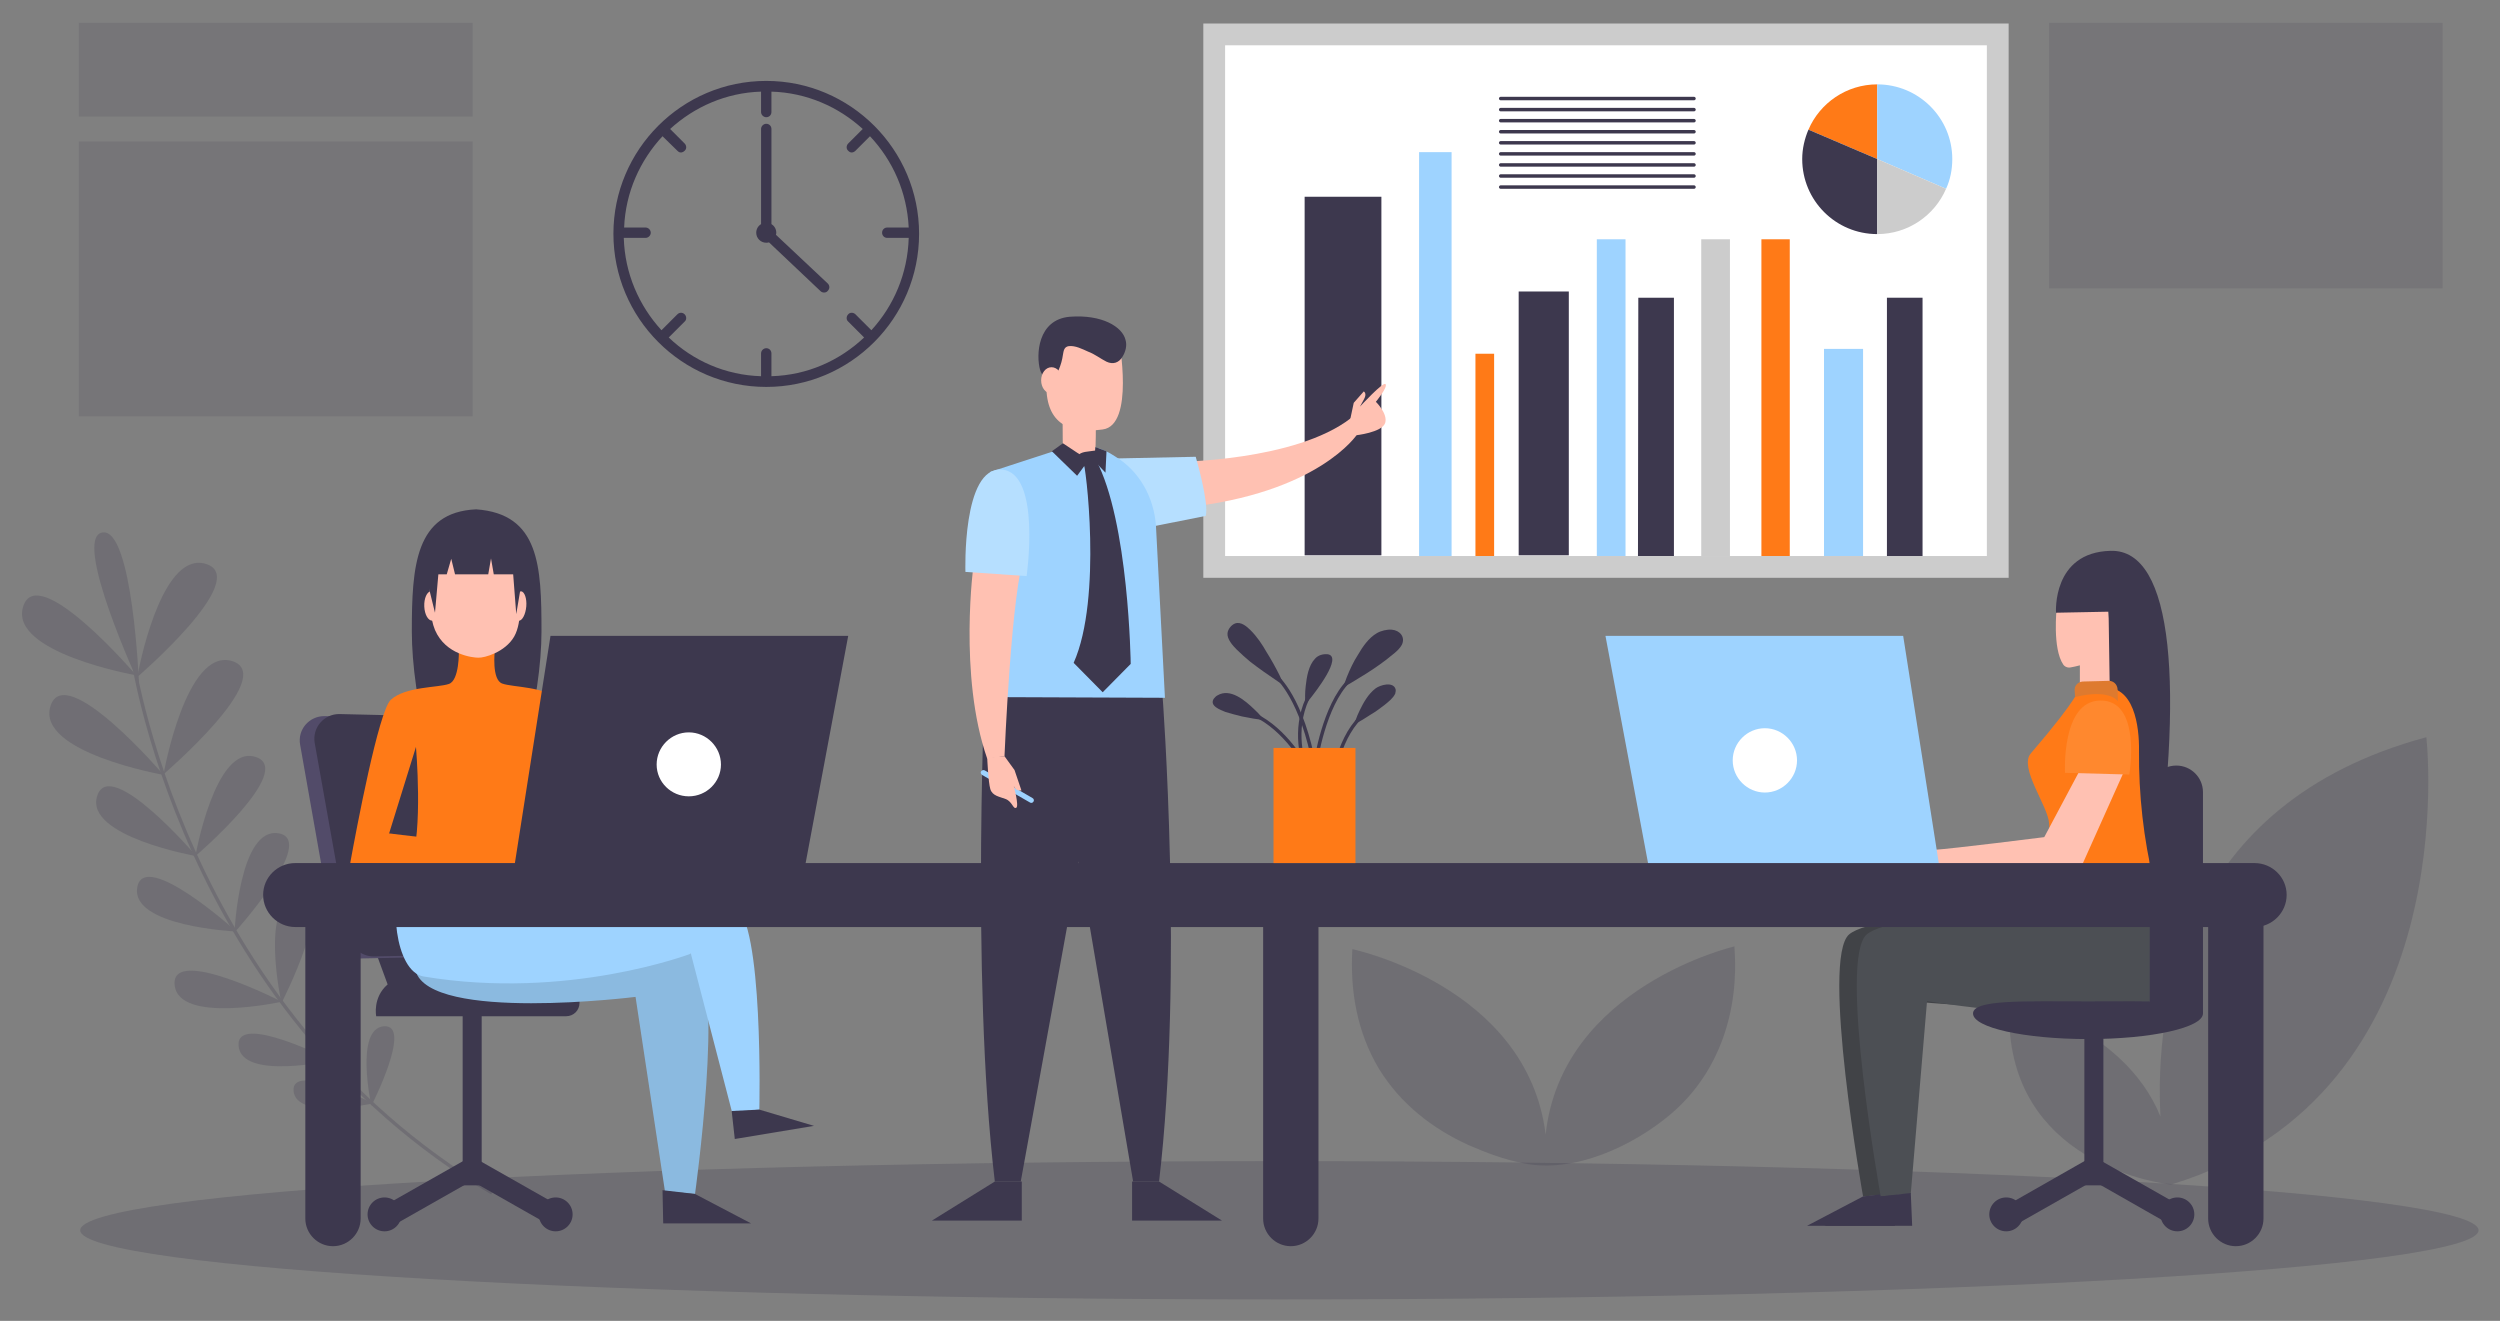 <svg version="1.2" xmlns="http://www.w3.org/2000/svg" viewBox="0 0 723 382" width="723" height="382">
	<rect x="0" y="0" width="723" height="382" fill="#808080" stroke="none"/>
	<title>img-banner-seller-consultant</title>
	<style>
		.s0 { fill: #3d384e } 
		.s1 { fill: none;stroke: #3d384e;stroke-miterlimit:10 } 
		.s2 { opacity: .24;fill: #3d384e } 
		.s3 { fill: #524b69 } 
		.s4 { fill: #8bbae0 } 
		.s5 { fill: #9ed3ff } 
		.s6 { fill: #ff7a17 } 
		.s7 { fill: #ffc1b2 } 
		.s8 { fill: #ffffff } 
		.s9 { opacity: .14;fill: #3d384e } 
		.s10 { fill: #cccccc } 
		.s11 { fill: none;stroke: #3d384e;stroke-linecap: round;stroke-miterlimit:10 } 
		.s12 { fill: #b6dfff } 
		.s13 { fill: #414347 } 
		.s14 { fill: #4c4f54 } 
		.s15 { fill: #ff882e } 
		.s16 { fill: #de7a2f } 
	</style>
	<g id="BACKGROUND">
	</g>
	<g id="OBJECTS">
		<g style="opacity: .24">
			<g>
				<g>
					<g>
						<path class="s0" d="m39.7 195.8c0 0 33.2-28.5 19.9-32.7-12-3.8-18.5 25.5-19.7 31.6-0.2 0.7-0.2 1.1-0.2 1.1z"/>
					</g>
					<g>
						<path class="s0" d="m39.4 195.3c0 0-28.5-33.3-32.7-19.9-4.2 13.4 32.7 19.9 32.7 19.9z"/>
					</g>
					<g>
						<path class="s0" d="m47.3 223.9c0 0 33.2-28.4 19.9-32.7-13.4-4.2-19.9 32.7-19.9 32.7z"/>
					</g>
					<g>
						<path class="s0" d="m47.3 224.1c0 0-28.5-33.3-32.7-19.9-4.2 13.4 32.7 19.9 32.7 19.9z"/>
					</g>
					<g>
						<path class="s0" d="m56.5 247.6c0 0 29.2-25 17.4-28.7-11.7-3.7-17.4 28.7-17.4 28.7z"/>
					</g>
					<g>
						<path class="s0" d="m56.8 247.6c0 0-25-29.2-28.7-17.4-3.7 11.7 28.7 17.4 28.7 17.4z"/>
					</g>
					<g>
						<path class="s0" d="m67.8 269.7c0 0 24.1-26.7 12.8-28.7-11.4-2-12.8 28.7-12.8 28.7z"/>
					</g>
					<g>
						<path class="s0" d="m68.4 269.4c0 0-26.7-24.1-28.7-12.8-2 11.4 28.7 12.8 28.7 12.8z"/>
					</g>
					<g>
						<g>
							<path class="s0" d="m81.4 290.1c0 0 16.4-32 4.9-31-11.5 1-4.9 31-4.9 31z"/>
						</g>
						<g>
							<path class="s0" d="m81.5 289.7c0 0-32-16.4-31-4.9 1 11.5 31 4.9 31 4.9z"/>
						</g>
					</g>
					<g>
						<g>
							<path class="s0" d="m95.5 307.4c0 0 14.2-27.8 4.3-26.9-10 0.8-4.3 26.9-4.3 26.9z"/>
						</g>
						<g>
							<path class="s0" d="m95.9 306.7c0 0-27.8-14.2-26.9-4.2 0.9 10 26.9 4.2 26.9 4.2z"/>
						</g>
					</g>
					<g>
						<g>
							<path class="s0" d="m107.4 319.8c0 0 12.1-23.7 3.6-23-8.5 0.7-3.6 23-3.6 23z"/>
						</g>
						<g>
							<path class="s0" d="m107.9 319.1c0 0-23.7-12.1-23-3.6 0.7 8.5 23 3.6 23 3.6z"/>
						</g>
					</g>
				</g>
			</g>
			<path class="s0" d="m40.2 197.8c0 0-1.8-45.3-10.6-43.8-8.9 1.5 10.6 43.8 10.6 43.8z"/>
			<path class="s1" d="m38 188.2c0 0 13.6 103.2 104.3 156.8"/>
		</g>
		<path fill-rule="evenodd" class="s2" d="m370 375.8c-191.8 0-346.8-9-346.8-20 0-11.1 155-20 346.8-20 191.8 0 346.8 8.9 346.8 20 0 11-155 20-346.8 20z"/>
		<g>
			<path fill-rule="evenodd" class="s0" d="m108.4 274.6l4 10.9 17.1-0.4-6.3-13.2z"/>
			<path class="s3" d="m123.3 207.7l-29.5-0.6c-4.4 0-7.8 3.9-7 8.3l9.9 56c0.6 3.4 3.6 5.8 7.1 5.8l29.7-0.6c4.4-0.1 7.6-4 6.8-8.3l-10.2-54.8c-0.6-3.3-3.4-5.7-6.8-5.8z"/>
			<path class="s0" d="m127.6 207.2l-29.5-0.7c-4.4 0-7.8 3.9-7.1 8.3l10 56c0.6 3.4 3.6 5.8 7.1 5.8l29.7-0.6c4.3-0.1 7.6-4 6.8-8.3l-10.2-54.8c-0.6-3.3-3.4-5.7-6.8-5.7z"/>
		</g>
		<g>
			<path class="s0" d="m112.1 284.7h51.6c2.2 0 3.9 1.8 3.9 3.9v1.4c0 2.2-1.7 3.9-3.9 3.9h-54.9c0 0-1.1-5.4 3.3-9.2z"/>
			<g>
				<path fill-rule="evenodd" class="s0" d="m133.8 292.8h5.5v50h-5.5z"/>
				<g>
					<path fill-rule="evenodd" class="s0" d="m111.6 355.6l-2.9-5.5 25.9-14.7 2.9 5.5z"/>
				</g>
				<g>
					<path fill-rule="evenodd" class="s0" d="m161.2 355.6l-25.9-14.7 2.9-5.5 25.9 14.7z"/>
				</g>
				<path class="s0" d="m116.1 351.2c0 2.7-2.2 4.9-4.9 4.9-2.7 0-4.9-2.2-4.9-4.9 0-2.7 2.2-4.9 4.9-4.9 2.7 0 4.9 2.2 4.9 4.9z"/>
				<path class="s0" d="m165.6 351.2c0 2.7-2.2 4.9-4.9 4.9-2.7 0-4.9-2.2-4.9-4.9 0-2.7 2.2-4.9 4.9-4.9 2.7 0 4.9 2.2 4.9 4.9z"/>
			</g>
		</g>
		<g>
			<g>
				<g>
					<g>
						<path class="s4" d="m142 261.8v0.1c0 0 50.9 8 59.2 14.9 8.4 6.9-0.2 68.5-0.2 68.5l-8.7-0.8-8.5-56.2c0 0-59.3 7.4-63.6-7.5-1.3-4.4-1.5-11.4-1-19z"/>
						<path fill-rule="evenodd" class="s0" d="m201 345.3l16.2 8.5h-25.4l-0.2-9.6z"/>
					</g>
					<g>
						<path class="s5" d="m117 253.3c-4.7 6.3-2.9 27.7 5.5 29.1 41.7 7 77.3-6.6 77.3-6.6l11.9 45.8 7.9-0.7c0 0 1.3-54.6-7.2-59.1-8.5-4.6-70.4-6.9-70.4-6.9z"/>
						<path fill-rule="evenodd" class="s0" d="m219.6 320.9l15.8 4.7-22.9 3.8-0.9-8.1z"/>
					</g>
				</g>
				<g>
					<path class="s0" d="m156.6 182.6c0 18.9-7.1 51.3-18.9 51.3-11.7 0-18.6-32.4-18.6-51.3 0-18.9 1-34.5 18.6-35.3 18.3 1.3 18.9 16.4 18.9 35.3z"/>
					<g>
						<path class="s6" d="m109.9 249.5l10.4-33.5c0 0 2.1 24.6-1.5 33.5h37c-3.5-8.9-1.4-33.5-1.4-33.5l10.4 33.5h8.5c-1.7-9.8-8.1-43.8-11.6-47.1-4.2-3.9-13.3-3.6-16.4-4.7-3.2-1-2.2-9.6-2.2-9.6l-5.8 0.2h-4.6c0 0 0.2 8.5-2.9 9.5-3.1 1.1-12.6 0.7-16.8 4.6-3.5 3.3-9.9 37.2-11.7 47.1z"/>
						<path fill-rule="evenodd" class="s6" d="m108.1 240.5l46.2 5.5-1.3 4.3-51.7-0.7z"/>
					</g>
					<g>
						<g>
							<g>
								<g>
									<path class="s7" d="m150.2 172.1c0 0 1 7.6-1.5 12-2.6 4.5-8.6 6.2-10.4 6.1-1.5 0-9.4-0.8-12.5-8-3-7.2-0.6-21.4-0.6-21.4l10.1-1.2 7.3 1.2 5.4 2.5 2.4 3.1z"/>
									<path class="s7" d="m126.8 175.2c0.1 2.3-0.7 4.2-1.8 4.3-1.2 0-2.2-1.8-2.3-4.1-0.1-2.4 0.8-4.3 1.9-4.4 1.1 0 2.1 1.8 2.2 4.2z"/>
									<path class="s7" d="m148.6 175.1c-0.2 2.3 0.5 4.3 1.4 4.4 1 0.1 2-1.8 2.2-4.1 0.2-2.3-0.5-4.3-1.5-4.4-0.9 0-1.9 1.8-2.1 4.1z"/>
								</g>
							</g>
						</g>
						<g>
							<path fill-rule="evenodd" class="s0" d="m127 163.5l-1.2 13.7-3.2-13z"/>
							<path fill-rule="evenodd" class="s0" d="m151.5 164.5l-2.2 13.1-1-12.9z"/>
							<path fill-rule="evenodd" class="s0" d="m142 161.5l0.8 4.6h9.9l-2.9-10.6-24.6-0.2-3.2 10.8h7.2l1.3-4.5 1.1 4.5h9.6z"/>
						</g>
					</g>
				</g>
			</g>
			<g>
				<path fill-rule="evenodd" class="s0" d="m148.5 252.2h84l12.8-68.3h-86.1z"/>
				<path fill-rule="evenodd" class="s8" d="m199.2 230.3c-5.1 0-9.3-4.1-9.3-9.2 0-5.1 4.2-9.3 9.3-9.3 5.1 0 9.3 4.2 9.3 9.3 0 5.1-4.2 9.2-9.3 9.2z"/>
			</g>
		</g>
		<g>
			<path class="s2" d="m628.1 342.5c85.5-26.1 73.6-129.3 73.6-129.3-71.4 19.2-78.5 78.4-76.9 109.7-10.7-26.4-43.6-33.5-43.6-33.5-2.8 44.6 39.3 52.2 46 53.1 0 0 0.7 0.1 0.9 0z"/>
			<path class="s2" d="m501.6 273.7c0 0-50 11.6-54.6 54.4-5.3-43-55.9-53.6-55.9-53.6-0.7 12.1 1.4 24.1 7.7 34.6 6.2 10.1 15.4 17.3 26 22.1 5 2.2 10.4 4.2 15.7 5.2 14.6 3.1 31.9-5 42.8-14.3 14.1-12 19.7-30.1 18.3-48.2q0-0.1 0-0.2z"/>
		</g>
		<path fill-rule="evenodd" class="s9" d="m592.6 6.6h113.8v76.8h-113.8z"/>
		<g>
			<path fill-rule="evenodd" class="s9" d="m22.8 6.6h113.9v27.1h-113.9z"/>
			<path fill-rule="evenodd" class="s9" d="m22.8 40.9h113.9v79.5h-113.9z"/>
		</g>
		<g>
			<g>
				<path fill-rule="evenodd" class="s10" d="m348 6.8h232.9v160.3h-232.9z"/>
				<path fill-rule="evenodd" class="s8" d="m354.3 13.1h220.3v147.7h-220.3z"/>
			</g>
			<g>
				<g>
					<path fill-rule="evenodd" class="s10" d="m492 69.2h8.3v91.6h-8.3z"/>
					<path fill-rule="evenodd" class="s6" d="m509.4 69.2h8.2v91.6h-8.2z"/>
					<path fill-rule="evenodd" class="s5" d="m461.8 69.2h8.3v91.6h-8.3z"/>
					<path fill-rule="evenodd" class="s5" d="m527.5 100.9h11.3v59.9h-11.3z"/>
					<path fill-rule="evenodd" class="s6" d="m426.7 102.3h5.4v58.5h-5.4z"/>
				</g>
				<g>
					<path fill-rule="evenodd" class="s0" d="m377.3 56.9h22.2v103.7h-22.2z"/>
					<path fill-rule="evenodd" class="s5" d="m410.4 44h9.4v116.8h-9.4z"/>
					<path fill-rule="evenodd" class="s0" d="m439.2 84.3h14.5v76.3h-14.5z"/>
					<path fill-rule="evenodd" class="s0" d="m473.8 86.1h10.3v74.7h-10.4z"/>
					<path fill-rule="evenodd" class="s0" d="m545.7 86.1h10.3v74.7h-10.3z"/>
				</g>
			</g>
			<g>
				<path class="s6" d="m542.9 24.4c-8.9 0-16.6 5.4-19.9 13.1l19.9 8.5z"/>
				<path class="s0" d="m523 37.5c-1.1 2.6-1.8 5.5-1.8 8.5 0 12 9.7 21.7 21.7 21.7v-21.7z"/>
				<path class="s5" d="m562.8 54.6c1.2-2.6 1.8-5.5 1.8-8.6 0-11.9-9.7-21.6-21.7-21.6v21.6z"/>
				<path class="s10" d="m542.9 46v21.7c8.9 0 16.6-5.4 19.9-13.1z"/>
			</g>
			<g>
				<path fill-rule="evenodd" class="s11" d="m434 28.5h55.9"/>
				<path fill-rule="evenodd" class="s11" d="m434 31.7h55.9"/>
				<path fill-rule="evenodd" class="s11" d="m434 34.9h55.9"/>
				<path fill-rule="evenodd" class="s11" d="m434 38.1h55.9"/>
				<path fill-rule="evenodd" class="s11" d="m434 41.3h55.9"/>
				<path fill-rule="evenodd" class="s11" d="m434 44.5h55.9"/>
				<path fill-rule="evenodd" class="s11" d="m434 47.7h55.9"/>
				<path fill-rule="evenodd" class="s11" d="m434 50.9h55.9"/>
				<path fill-rule="evenodd" class="s11" d="m434 54.1h55.9"/>
			</g>
		</g>
		<g>
			<g>
				<path class="s7" d="m316.8 116c0 0 0.4 14.5-0.3 15.7-0.8 1.2-9-1.1-9.1-1.8-0.1-0.7-0.1-15-0.1-15z"/>
				<g>
					<path class="s7" d="m323.6 98.3c0 0 4.6 24.7-4.7 25.9-9.4 1.3-16.3-1.4-16.3-12.7 0-11.3 0.8-13.7 0.8-13.7z"/>
					<path class="s0" d="m305 108.7c0.6-0.4 0.9-1.1 1.2-1.8q0.9-2.1 1.2-4.3c0.2-1.1 0.3-2.3 1.7-2.5 1.9-0.2 3.8 0.8 5.6 1.6 1.9 0.7 3.5 2 5.3 2.9 1.9 0.9 3.6 0.3 4.6-1.4 0.9-1.4 1.4-3.3 0.9-4.9-0.9-3.8-6.8-7.4-16.1-6.7-9.4 0.8-9.8 11.2-8.6 15.4 0.5 1.6 1.7 2.9 3.5 2.2q0.4-0.2 0.7-0.5z"/>
					<path class="s7" d="m307.2 110c0 2.1-1.4 3.8-3.1 3.8-1.7 0-3-1.7-3-3.8 0-2.1 1.3-3.8 3-3.8 1.7 0 3.1 1.7 3.1 3.8z"/>
				</g>
			</g>
			<g>
				<g>
					<g>
						<path class="s7" d="m340 133.6c0 0 34.7-0.2 50.7-12.7l1.8 4.7c0 0-11.1 17.1-50.1 21.2z"/>
						<path class="s7" d="m390.5 121.2l1-4.7 2.9-3.3c0 0 1 0.5 0.1 2.2-0.9 1.7-1.2 2.2-1.2 2.2 0 0 6.8-7.4 7.4-6.5 0.7 0.9-2.8 5.1-2.8 5.1 0 0 3.5 3.4 2.7 6.1-0.9 2.8-8.6 3.6-8.6 3.6z"/>
					</g>
					<path class="s12" d="m322 132.6l23.8-0.5c0 0 3.9 13.3 2.9 17.1l-23.7 4.7z"/>
				</g>
				<g>
					<g>
						<g>
							<path class="s0" d="m285.1 191c0 0-4.5 90.9 2.6 150.7h7.5l19.3-106.1-0.7-49.6z"/>
							<path fill-rule="evenodd" class="s0" d="m287.7 341.7l-18.2 11.3h26v-11.3z"/>
						</g>
						<g>
							<path class="s0" d="m336.2 201.1c0 0 6.1 80.8-1 140.6h-7.5l-19.6-115.3 1-40.4z"/>
							<path fill-rule="evenodd" class="s0" d="m335.2 341.7l18.2 11.3h-26v-11.3z"/>
						</g>
					</g>
					<g>
						<path class="s5" d="m308.1 129.4l-21.8 7.1 0.5 65.1 50.1 0.2-2.6-49.8c-0.6-8.2-4.8-15.8-11.8-20-1.8-1.2-3.6-2.1-5.7-2.6 0.1 0.1 1.4 3.2 1 3.1l-3.4 0.9z"/>
						<g>
							<path class="s5" d="m297.9 232.1l-13.9-8c-0.3-0.2-0.5-0.7-0.3-1 0.3-0.4 0.7-0.5 1.1-0.3l13.8 8c0.4 0.2 0.5 0.7 0.3 1-0.2 0.4-0.7 0.5-1 0.3z"/>
							<path class="s7" d="m281.6 162.9c0 0-4.5 32.4 3.9 56.5l5-0.7c0 0 2-48.9 6-58.8z"/>
							<path class="s7" d="m290.5 218.7l2.9 4 2 5.9c0 0-1.9 0.4-2.3-1.7 0 0 1.7 6.3 0.8 6.7-0.9 0.5-1.1-1.7-3-2.5-1.8-0.7-3.9-0.9-4.5-2.9-0.6-2-0.9-9.1-0.9-9.1z"/>
						</g>
						<g>
							<path fill-rule="evenodd" class="s0" d="m314.8 133.1l-3.3 4.5-7.3-7.1 3.2-2.3z"/>
							<path fill-rule="evenodd" class="s0" d="m316.5 133.3l3.2 3.4 0.3-6.2-3.2-1.2z"/>
							<path class="s0" d="m318.8 131.6c0.2 1.6-1.2 3.1-3.1 3.4-2 0.3-3.8-0.7-4-2.3-0.3-1.6 1.5-2 3.5-2.2 2-0.3 3.4-0.5 3.6 1.1z"/>
							<path class="s0" d="m313.3 133.7c0.6 0 5.6 39.2-2.8 58l8.4 8.5 8.1-8.2c0 0-0.5-41.2-10.1-59.1z"/>
						</g>
						<path class="s12" d="m279.2 165.4c0 0-1-30.5 10.5-29.6 11.5 0.9 7.2 30.8 7.2 30.8z"/>
					</g>
				</g>
			</g>
		</g>
		<g>
			<g>
				<g>
					<g>
						<path class="s13" d="m597.8 262.5v0.1c0 0-54.6 0.7-63 7.6-8.3 6.9 4 75.8 4 75.8l8.8-0.8 4.7-55.7c0 0 63 6.9 67.4-8 1.3-4.4 1.4-11.4 1-19 0 0-22.9 0-22.9 0z"/>
						<path fill-rule="evenodd" class="s0" d="m538.8 346l-16.2 8.5h25.4l0.2-9.6z"/>
					</g>
					<g>
						<path class="s14" d="m602.8 262.5l0.1 0.1c0 0-54.7 0.7-63 7.6-8.4 6.9 4 75.8 4 75.8l8.7-0.8 4.7-55.7c0 0 64.1 10.8 68.4-4.1 1.3-4.4 0.4-15.3 0-22.9 0 0-22.9 0-22.9 0z"/>
						<path fill-rule="evenodd" class="s0" d="m543.9 346l-16.3 8.5h25.4l-0.4-9.5z"/>
					</g>
				</g>
				<g>
					<g>
						<path fill-rule="evenodd" class="s7" d="m601.5 185.7h8.8v14.3h-8.8z"/>
						<path class="s7" d="m594.8 175.8c0 0-1.3 11.7 1.9 16.4 0.5 0.7 1.4 1 2.2 0.8 2.8-0.5 9.3-2.1 10.7-5.6 1.9-4.5-1.1-16.5-1.1-16.5 0 0-10.9-1.2-13.7 4.9z"/>
						<path class="s0" d="m594.6 177.2c0 0-1.2-17.5 15.8-17.9 18.3-0.5 21.3 39.4 12.3 100.3l-11.8-9.8-1.1-72.9z"/>
					</g>
					<g>
						<path class="s6" d="m601.3 199c0 0 0.5 2-14 18.9-3.5 4.1 5 15.2 5.3 20.2 0.4 5-0.7 25.8-0.7 25.8q8.3-0.4 16.7-0.7c4.3-0.2 13.3 4.5 14.9-2.2 0.4-2-0.1-4-0.6-6-3-12.4-4.4-25.2-4.3-37.9 0.1-6.8-1.3-19.3-10.8-18.2-4.8 0.5-6.5 0.1-6.5 0.1z"/>
						<g>
							<path class="s7" d="m601.9 222l-10.7 20.1c0 0-26.8 3.4-32.2 3.7l0.3 6h42.1l13-29z"/>
							<path class="s15" d="m597.2 223.5c0 0-1.1-20.7 10.1-20.9 12.2-0.3 8.5 21.4 8.5 21.4z"/>
						</g>
						<path class="s16" d="m600.1 201.6l-0.1-1.8c-0.2-1.4 0.9-2.6 2.3-2.7l7.6-0.2c1.3 0 2.4 1 2.5 2.4l0.1 3.5c0 0-2.3-3.7-12.4-1.2z"/>
					</g>
				</g>
			</g>
			<g>
				<path fill-rule="evenodd" class="s5" d="m561.1 252.2h-84l-12.8-68.3h86.1z"/>
				<path fill-rule="evenodd" class="s8" d="m510.4 229.2c-5.1 0-9.3-4.2-9.3-9.3 0-5.1 4.2-9.3 9.3-9.3 5.1 0 9.3 4.2 9.3 9.3 0 5.1-4.2 9.3-9.3 9.3z"/>
			</g>
		</g>
		<g>
			<path class="s0" d="m637.1 293.1c0 4.1-14.9 7.4-33.2 7.4-18.4 0-33.3-3.3-33.3-7.4 0-4.1 14.9-3.5 33.3-3.5 18.3 0 33.2-0.6 33.2 3.5z"/>
			<path class="s0" d="m637.1 293.1h-15.4v-64c0-4.3 3.4-7.7 7.7-7.7 4.2 0 7.7 3.4 7.7 7.7z"/>
			<g>
				<path fill-rule="evenodd" class="s0" d="m602.8 297.1h5.5v45.7h-5.5z"/>
				<g>
					<path fill-rule="evenodd" class="s0" d="m580.5 355.6l-2.8-5.5 25.8-14.7 2.9 5.5z"/>
				</g>
				<g>
					<path fill-rule="evenodd" class="s0" d="m630.1 355.6l-25.8-14.7 2.8-5.5 25.9 14.7z"/>
				</g>
				<path class="s0" d="m585.1 351.2c0 2.7-2.2 4.9-4.9 4.9-2.7 0-4.9-2.2-4.9-4.9 0-2.7 2.2-4.9 4.9-4.9 2.7 0 4.9 2.2 4.9 4.9z"/>
				<path class="s0" d="m634.6 351.2c0 2.7-2.2 4.9-4.9 4.9-2.7 0-4.9-2.2-4.9-4.9 0-2.7 2.2-4.9 4.9-4.9 2.7 0 4.9 2.2 4.9 4.9z"/>
			</g>
		</g>
		<g>
			<path class="s0" d="m85.4 268.1h566.6c5.1 0 9.3-4.2 9.3-9.3 0-5.1-4.2-9.2-9.3-9.2h-566.6c-5.1 0-9.3 4.1-9.3 9.2 0 5.1 4.2 9.3 9.3 9.3z"/>
			<path class="s0" d="m96.3 360.4c-4.4 0-8-3.6-8-8v-86.5c0-4.5 3.6-8 8-8 4.4 0 8 3.5 8 8v86.5c0 4.4-3.6 8-8 8z"/>
			<path class="s0" d="m373.3 360.4c-4.4 0-8-3.6-8-8v-86.5c0-4.5 3.6-8 8-8 4.4 0 8 3.5 8 8v86.5c0 4.4-3.6 8-8 8z"/>
			<path class="s0" d="m646.6 360.4c-4.4 0-8-3.6-8-8v-86.5c0-4.5 3.6-8 8-8 4.4 0 8 3.5 8 8v86.5c0 4.4-3.6 8-8 8z"/>
		</g>
		<g>
			<g>
				<path class="s0" d="m221.6 23.4c-24.4 0-44.2 19.9-44.2 44.2 0 24.4 19.8 44.3 44.2 44.3 24.4 0 44.2-19.9 44.2-44.3 0-24.3-19.8-44.2-44.2-44.2zm30.4 72.1l-4.6-4.6c-0.6-0.6-1.6-0.6-2.1 0-0.6 0.6-0.6 1.6 0 2.1l4.6 4.6c-7.1 6.7-16.4 10.9-26.8 11.2v-6.6c0-0.8-0.6-1.5-1.5-1.5-0.8 0-1.5 0.7-1.5 1.5v6.6c-10.3-0.3-19.7-4.5-26.7-11.2l4.6-4.6c0.6-0.5 0.6-1.5 0-2.1-0.6-0.6-1.5-0.6-2.1 0l-4.6 4.6c-6.5-7.1-10.6-16.4-10.9-26.7h6.3c0.8 0 1.5-0.7 1.5-1.5 0-0.8-0.7-1.5-1.5-1.5h-6.2c0.4-10.2 4.6-19.4 11.1-26.4l4.3 4.2c0.3 0.3 0.6 0.5 1 0.5 0.4 0 0.8-0.2 1.1-0.5 0.6-0.5 0.6-1.5 0-2.1l-4.2-4.2c7-6.4 16.2-10.5 26.3-10.8v5.9c0 0.8 0.7 1.5 1.5 1.5 0.9 0 1.5-0.7 1.5-1.5v-5.9c10.2 0.3 19.4 4.4 26.4 10.8l-4.2 4.2c-0.6 0.6-0.6 1.6 0 2.1 0.3 0.3 0.6 0.5 1 0.5 0.4 0 0.8-0.2 1.1-0.5l4.2-4.2c6.6 7 10.7 16.2 11.2 26.4h-6.2c-0.9 0-1.5 0.7-1.5 1.5 0 0.8 0.6 1.5 1.5 1.5h6.2c-0.3 10.3-4.3 19.6-10.8 26.7z"/>
				<path class="s0" d="m224.4 67.9q0.1-0.3 0.1-0.6c0-1.1-0.6-2-1.4-2.5v-27.5c0-0.8-0.6-1.5-1.5-1.5-0.8 0-1.5 0.7-1.5 1.5v27.5c-0.8 0.5-1.4 1.4-1.4 2.5 0 1.6 1.3 2.9 2.9 2.9q0.4 0 0.8-0.1l14.9 14.1c0.3 0.3 0.7 0.4 1 0.4 0.4 0 0.8-0.1 1.1-0.5 0.6-0.6 0.6-1.5 0-2.1z"/>
			</g>
		</g>
		<g>
			<g>
				<path class="s1" d="m380.5 220.4c0 0 2.4-16.4 9.6-23.5"/>
				<g>
					<path class="s0" d="m388.4 198.8c0.1-0.1 0.3-0.7 0.3-0.8q0.4-1.1 0.8-2.2c0.9-2.2 1.9-4.4 3.2-6.4 1.4-2.4 3.1-4.9 5.5-6.3 1.2-0.7 2.9-1.1 4.3-1 2.4 0.2 4 2.2 2.9 4.4-1 1.8-3 3-4.5 4.3-2.5 1.9-5.2 3.7-7.9 5.3q-2.2 1.4-4.6 2.7z"/>
				</g>
			</g>
			<g>
				<path class="s1" d="m385.4 227.2c0 0 0.9-12.7 8.2-19.9"/>
				<g>
					<path class="s0" d="m391.5 209.6c0.2-0.1 0.4-1 0.5-1.2q0.5-1.5 1.2-2.9c1.1-2.3 2.5-4.8 4.6-6.4 1.3-1 5.1-2.1 5.8 0.2 0.1 0.4 0 0.9-0.1 1.3-0.6 1.3-1.9 2.3-3 3.2-1.3 1-2.6 2-4 2.8q-2.4 1.6-5 3z"/>
				</g>
			</g>
			<g>
				<path class="s1" d="m369.2 195.7c0 0 7.5 6.3 11 26.4"/>
				<g>
					<path class="s0" d="m371.4 198.2c-0.1-0.1-0.3-0.7-0.4-0.8q-0.5-1.2-1-2.2-1.7-3.4-3.7-6.6c-1.3-2.3-2.8-4.5-4.6-6.3-1.1-1.1-2.8-2.6-4.5-2-1.1 0.4-2.1 1.7-2.2 2.8-0.2 1.7 1.5 3.6 2.7 4.8 1.2 1.2 2.6 2.4 3.9 3.5 2.6 2 5.3 3.9 8 5.7q0.9 0.5 1.8 1.1z"/>
				</g>
			</g>
			<g>
				<path class="s1" d="m377.1 220.8c0 0-3.3-9.4 1-18.7"/>
				<g>
					<path class="s0" d="m377.5 203.8c-0.1-1.8-0.1-3.6 0.1-5.3 0.3-2.7 0.8-6 2.7-8 0.9-1 2.2-1.4 3.6-1.3 4.7 0.6-3.8 11.3-4.9 12.7q-0.8 1-1.5 1.9z"/>
				</g>
			</g>
			<g>
				<path class="s1" d="m376.9 220.4c0 0-6.3-11.1-15.9-14.4"/>
				<g>
					<path class="s0" d="m365.8 208.3c-0.2 0-0.7-0.8-0.9-0.9q-1-1.2-2.2-2.3c-2.6-2.5-6.9-6.2-10.6-4-0.4 0.2-0.8 0.6-1.1 1-1.3 2.1 2 3.2 3.4 3.8 1.6 0.5 3.2 0.9 4.8 1.3q3.3 0.7 6.6 1.1 0 0 0 0z"/>
				</g>
			</g>
			<path fill-rule="evenodd" class="s6" d="m368.3 216.3h23.7v33.3h-23.7z"/>
		</g>
	</g>
</svg>